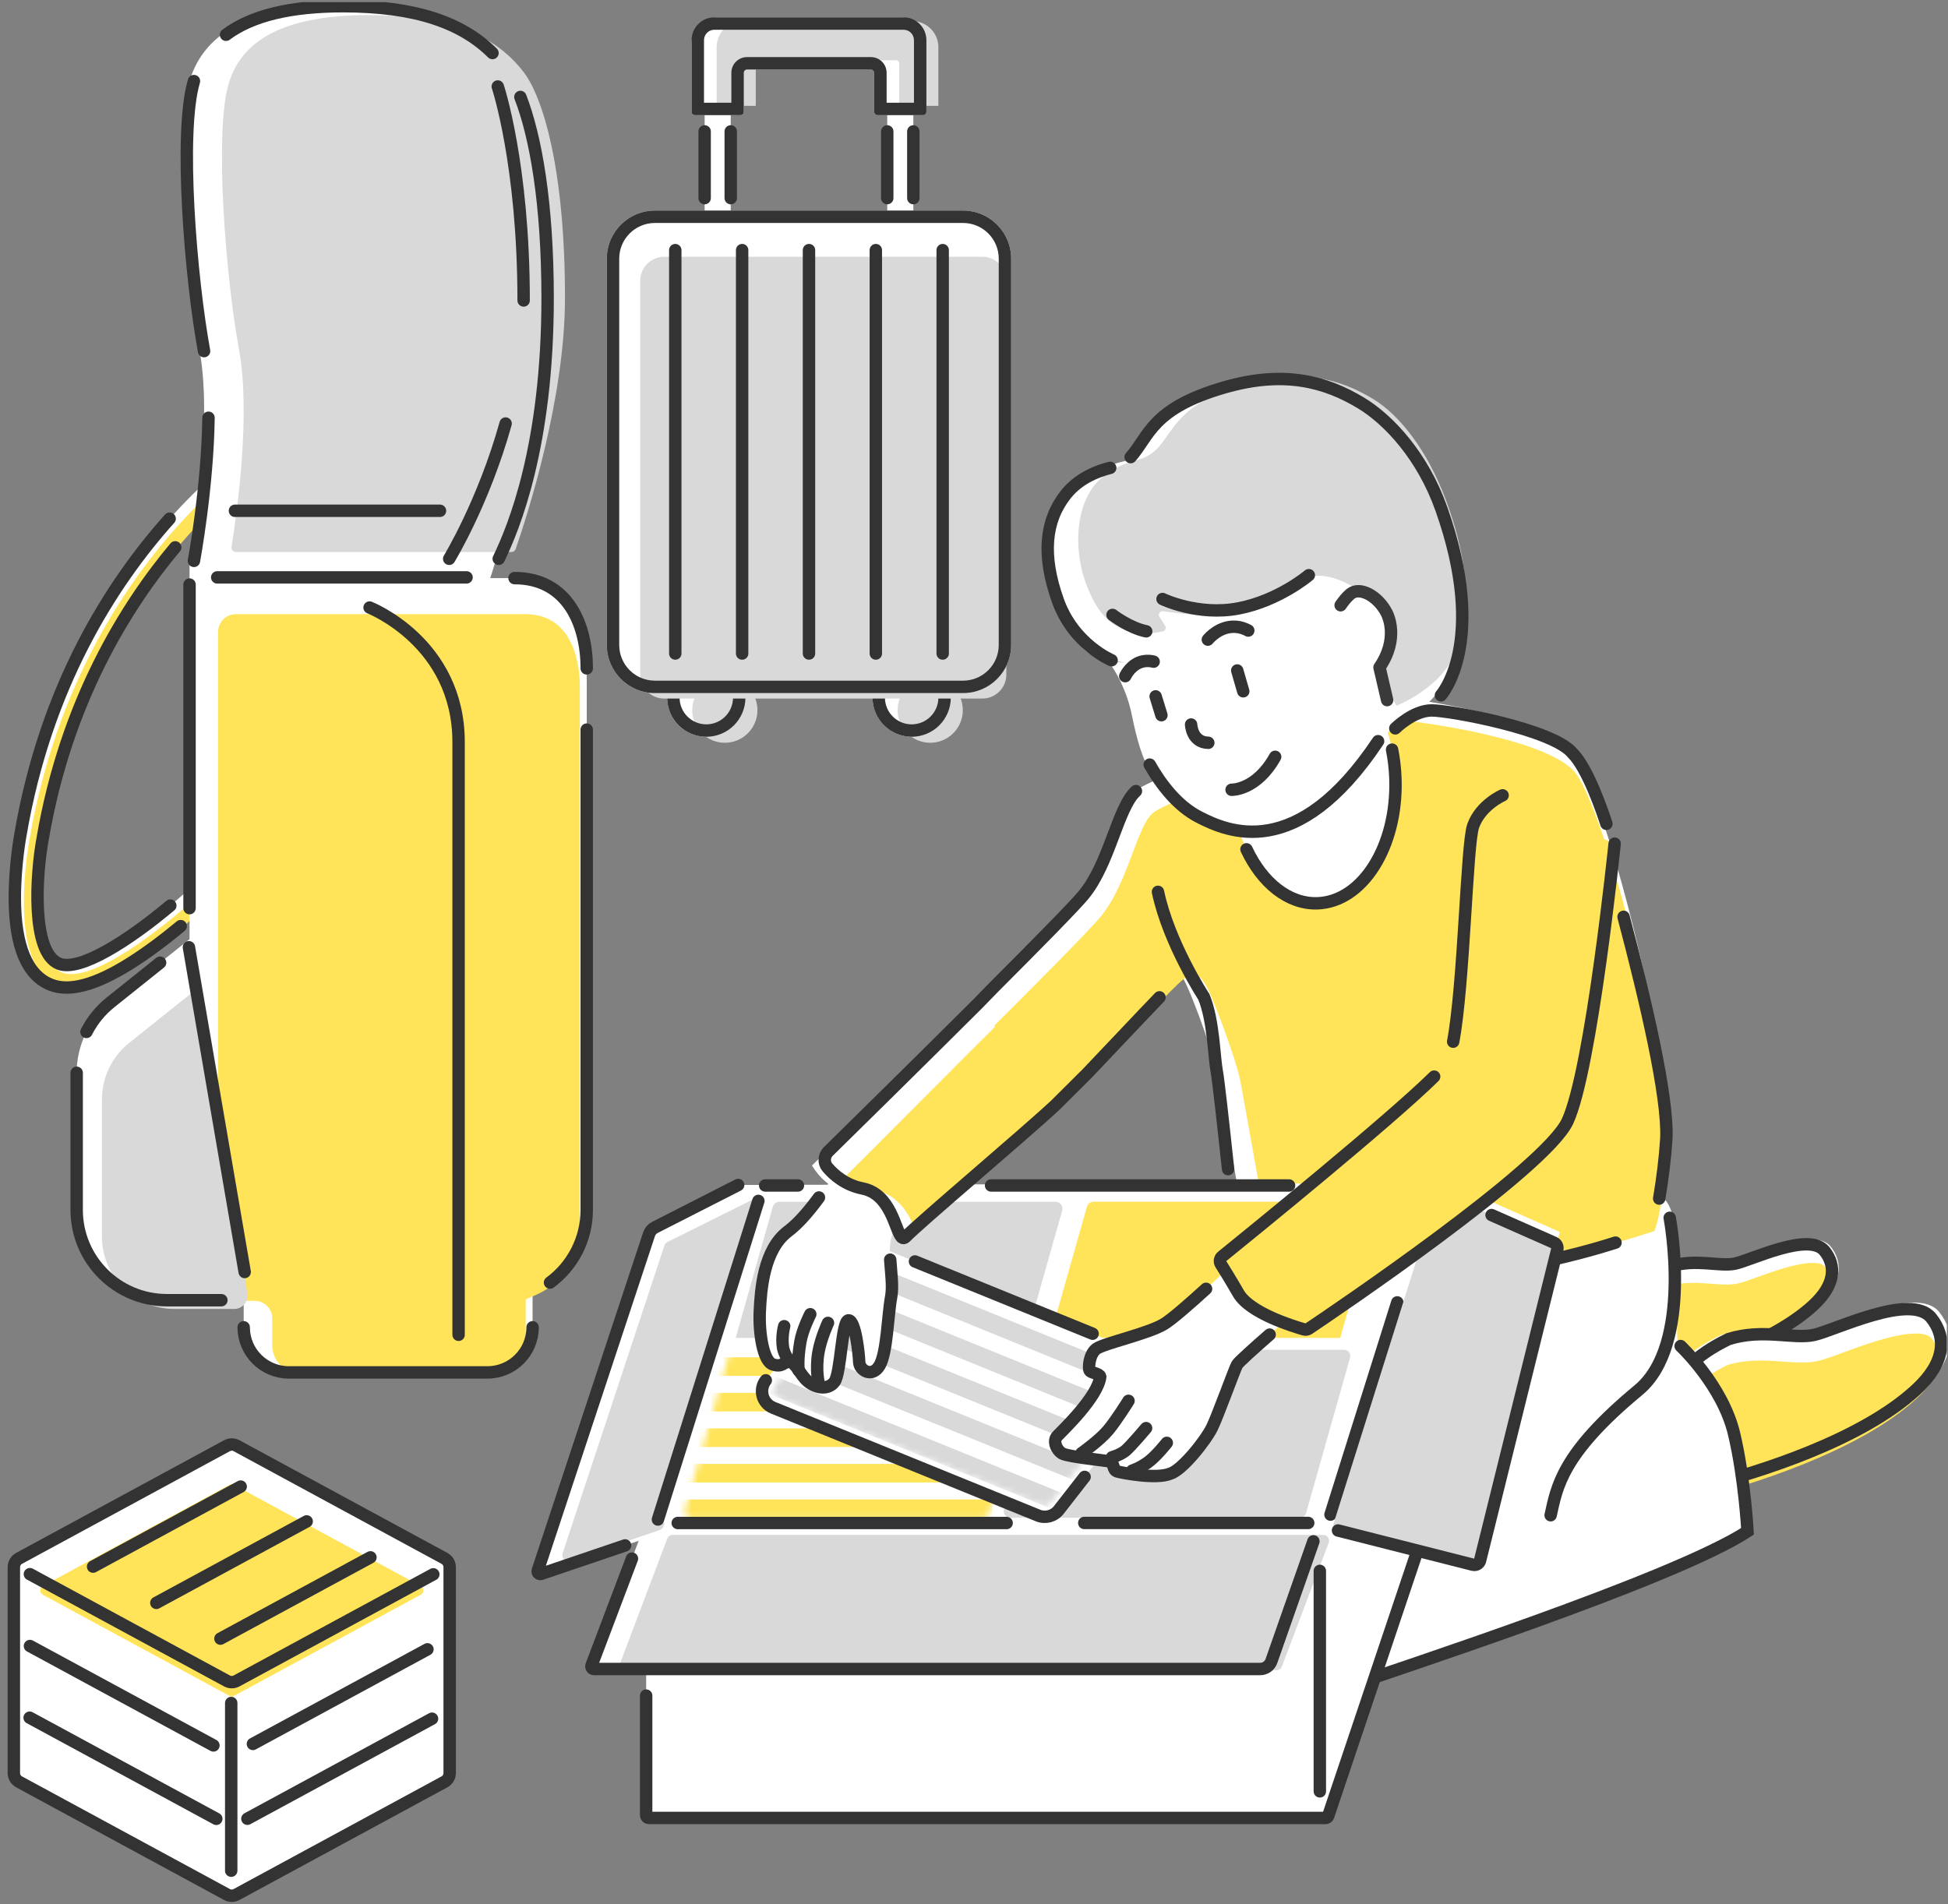 <svg width="314" height="307" viewBox="0 0 314 307" fill="none" xmlns="http://www.w3.org/2000/svg">
<rect x="0" y="0" width="314" height="307" fill="#808080" stroke="none"/>
<g clip-path="url(#clip0_7794_6931)">
<path d="M113.85 118.782C117.333 118.782 120.157 115.958 120.157 112.475C120.157 108.992 117.333 106.168 113.85 106.168C110.367 106.168 107.543 108.992 107.543 112.475C107.543 115.958 110.367 118.782 113.85 118.782Z" fill="white"/>
<path d="M116.838 119.751C119.741 119.751 122.094 117.398 122.094 114.495C122.094 111.592 119.741 109.239 116.838 109.239C113.935 109.239 111.582 111.592 111.582 114.495C111.582 117.398 113.935 119.751 116.838 119.751Z" fill="#D9D9D9"/>
<path d="M113.85 108.168C116.225 108.168 118.157 110.1 118.157 112.475C118.157 114.85 116.225 116.782 113.85 116.782C111.475 116.782 109.543 114.85 109.543 112.475C109.543 110.1 111.475 108.168 113.85 108.168ZM113.85 106.168C110.367 106.168 107.543 108.992 107.543 112.475C107.543 115.958 110.367 118.782 113.85 118.782C117.333 118.782 120.157 115.958 120.157 112.475C120.157 108.992 117.333 106.168 113.85 106.168Z" fill="#333333"/>
<path d="M146.952 118.782C150.435 118.782 153.259 115.958 153.259 112.475C153.259 108.992 150.435 106.168 146.952 106.168C143.468 106.168 140.645 108.992 140.645 112.475C140.645 115.958 143.468 118.782 146.952 118.782Z" fill="white"/>
<path d="M149.94 119.751C152.843 119.751 155.196 117.398 155.196 114.495C155.196 111.592 152.843 109.239 149.94 109.239C147.037 109.239 144.684 111.592 144.684 114.495C144.684 117.398 147.037 119.751 149.94 119.751Z" fill="#D9D9D9"/>
<path d="M146.952 108.168C149.327 108.168 151.259 110.1 151.259 112.475C151.259 114.85 149.327 116.782 146.952 116.782C144.577 116.782 142.645 114.85 142.645 112.475C142.645 110.1 144.577 108.168 146.952 108.168ZM146.952 106.168C143.469 106.168 140.645 108.992 140.645 112.475C140.645 115.958 143.469 118.782 146.952 118.782C150.435 118.782 153.259 115.958 153.259 112.475C153.259 108.992 150.435 106.168 146.952 106.168Z" fill="#333333"/>
<path d="M147.221 53.253V4.896H113.582V53.253H117.787V9.102H143.016V53.253H147.221Z" fill="white"/>
<path d="M113.582 21.185V31.941M147.221 31.94V21.185M143.016 21.185V31.94M117.787 31.94V21.185" stroke="#333333" stroke-width="2" stroke-miterlimit="10" stroke-linecap="round"/>
<path d="M140.915 18.037V11.204H119.891V18.037C119.891 18.327 119.656 18.563 119.365 18.563H112.006C111.716 18.563 111.48 18.328 111.48 18.037V6.999C111.48 4.677 113.363 2.794 115.686 2.794H145.12C147.442 2.794 149.325 4.677 149.325 6.999V18.038C149.325 18.328 149.09 18.564 148.799 18.564H141.441C141.151 18.564 140.915 18.329 140.915 18.038V18.037Z" fill="white"/>
<path d="M144.95 17.069V10.235C144.95 9.945 144.715 9.709 144.424 9.709H121.823V17.067H115.516V7.607C115.516 5.285 117.399 3.402 119.721 3.402H147.052C149.374 3.402 151.257 5.285 151.257 7.607V17.069H144.95Z" fill="#D9D9D9"/>
<path d="M145.645 4.794C146.571 4.794 147.324 5.547 147.324 6.473V16.563H142.914V11.729C142.914 10.336 141.781 9.204 140.388 9.204H120.415C119.022 9.204 117.889 10.336 117.889 11.729V16.563H113.478V6.473C113.478 5.547 114.232 4.794 115.158 4.794H145.643M145.645 2.794H115.16C113.127 2.794 111.48 4.441 111.48 6.473V18.037C111.48 18.327 111.715 18.563 112.006 18.563H119.365C119.655 18.563 119.891 18.328 119.891 18.037V11.729C119.891 11.44 120.126 11.204 120.417 11.204H140.39C140.68 11.204 140.916 11.438 140.916 11.729V18.037C140.916 18.327 141.151 18.563 141.442 18.563H148.8C149.09 18.563 149.326 18.328 149.326 18.037V6.473C149.326 4.441 147.679 2.794 145.647 2.794H145.645Z" fill="#333333"/>
<path d="M155.238 33.948H105.563C101.282 33.948 97.812 37.418 97.812 41.698V103.988C97.812 108.268 101.282 111.738 105.563 111.738H155.238C159.518 111.738 162.988 108.268 162.988 103.988V41.698C162.988 37.418 159.518 33.948 155.238 33.948Z" fill="white"/>
<path d="M162.215 108.75V45.272C162.215 43.132 160.48 41.397 158.34 41.397H107.072C104.932 41.397 103.197 43.132 103.197 45.272V108.75C103.197 110.89 104.932 112.625 107.072 112.625H158.34C160.48 112.625 162.215 110.89 162.215 108.75Z" fill="#D9D9D9"/>
<path d="M155.238 35.948C158.409 35.948 160.988 38.527 160.988 41.698V103.988C160.988 107.158 158.409 109.738 155.238 109.738H105.563C102.392 109.738 99.812 107.159 99.812 103.988V41.698C99.812 38.527 102.392 35.948 105.563 35.948H155.238ZM155.238 33.948H105.563C101.283 33.948 97.812 37.418 97.812 41.698V103.988C97.812 108.268 101.283 111.738 105.563 111.738H155.238C159.518 111.738 162.988 108.268 162.988 103.988V41.698C162.988 37.418 159.518 33.948 155.238 33.948Z" fill="#333333"/>
<path d="M108.848 40.325V105.361" stroke="#333333" stroke-width="2" stroke-miterlimit="10" stroke-linecap="round"/>
<path d="M119.625 40.325V105.361" stroke="#333333" stroke-width="2" stroke-miterlimit="10" stroke-linecap="round"/>
<path d="M130.402 40.325V105.361" stroke="#333333" stroke-width="2" stroke-miterlimit="10" stroke-linecap="round"/>
<path d="M141.176 40.325V105.361" stroke="#333333" stroke-width="2" stroke-miterlimit="10" stroke-linecap="round"/>
<path d="M151.953 40.325V105.361" stroke="#333333" stroke-width="2" stroke-miterlimit="10" stroke-linecap="round"/>
<path d="M260.755 213.204C260.755 213.204 259.108 208.033 268.308 203.643C272.891 202.245 276.817 203.746 279.592 203.156C282.367 202.566 292.409 197.599 295.098 200.979C297.127 203.529 296.972 206.87 293.072 210.446C285.703 217.202 271.883 221.32 265.741 222.872C259.599 224.424 260.755 213.204 260.755 213.204Z" fill="white"/>
<path d="M265.1 223.757C264.539 223.812 264.135 223.682 263.789 223.335C262.36 221.9 262.3 217.527 262.495 215.634L262.528 215.318L262.431 215.015C262.397 214.884 261.467 211.016 269.085 207.342C269.826 207.124 270.583 206.978 271.395 206.898C272.947 206.745 274.399 206.859 275.804 206.969C277.035 207.066 278.197 207.157 279.293 207.049C279.581 207.02 279.861 206.978 280.133 206.921C280.889 206.761 281.959 206.374 283.313 205.885C285.634 205.047 288.811 203.899 291.275 203.655C292.721 203.512 293.734 203.706 294.128 204.202C295.863 206.384 295.237 208.871 292.265 211.597C285.02 218.241 271.198 222.252 265.59 223.669C265.417 223.713 265.252 223.742 265.098 223.758L265.1 223.757Z" fill="#FFE459"/>
<path d="M262.188 213.057C262.188 213.057 260.657 208.25 269.21 204.169C273.471 202.87 277.12 204.264 279.699 203.717C282.278 203.17 291.612 198.551 294.112 201.693C295.998 204.064 295.854 207.169 292.229 210.493C285.38 216.773 272.533 220.601 266.824 222.044C261.114 223.487 262.188 213.057 262.188 213.057Z" stroke="#333333" stroke-width="2" stroke-miterlimit="10" stroke-linecap="round"/>
<path d="M267.602 227.801C267.602 227.801 265.405 221.027 277.446 215.202C283.451 213.336 288.613 215.277 292.25 214.484C295.887 213.691 309.028 207.102 312.58 211.518C315.261 214.85 315.08 219.235 309.988 223.955C300.368 232.872 282.262 238.373 274.212 240.452C266.163 242.531 267.601 227.801 267.601 227.801H267.602Z" fill="white"/>
<path d="M273.378 241.619C272.643 241.696 272.112 241.528 271.655 241.075C269.77 239.202 269.661 233.465 269.903 230.98L269.944 230.565L269.815 230.169C269.77 229.997 268.522 224.928 278.491 220.054C279.462 219.762 280.454 219.566 281.519 219.455C283.554 219.243 285.461 219.382 287.305 219.517C288.921 219.635 290.447 219.747 291.884 219.597C292.262 219.558 292.629 219.5 292.985 219.423C293.976 219.207 295.378 218.692 297.151 218.041C300.19 216.925 304.352 215.396 307.583 215.059C309.479 214.861 310.81 215.109 311.331 215.756C313.624 218.607 312.819 221.875 308.938 225.472C299.478 234.24 281.369 239.602 274.023 241.499C273.797 241.557 273.58 241.598 273.378 241.619Z" fill="#FFE459"/>
<path d="M269.486 227.598C269.486 227.598 267.444 221.302 278.637 215.886C284.219 214.151 289.017 215.955 292.398 215.219C295.779 214.482 307.994 208.357 311.296 212.462C313.788 215.56 313.62 219.635 308.887 224.023C299.944 232.312 283.114 237.425 275.632 239.358C268.15 241.291 269.487 227.598 269.487 227.598H269.486Z" stroke="#333333" stroke-width="2" stroke-miterlimit="10" stroke-linecap="round"/>
<path d="M279.738 229.14C277.905 223.183 271.878 219.8 270.691 217.613C269.504 215.427 271.878 197.249 268.448 193.506L232.858 205.581L207.666 233.03C207.666 233.03 190.2 244.26 190.013 249.651C189.817 255.288 190.925 257.233 196.034 263.435C201.144 269.637 211.941 271.459 220.292 270.275C228.233 269.149 276.684 249.141 281.167 247.373C281.167 247.373 281.071 233.934 279.736 229.139L279.738 229.14Z" fill="white"/>
<path d="M270.903 217.012C270.903 217.012 277.669 223.363 279.52 231.163C281.237 238.399 281.68 246.886 281.68 246.886C269.728 254.693 224.13 269.433 217.4 271.861C208.578 275.044 198.761 272.162 193.35 265.548C189.141 257.431 193.651 247.511 193.651 247.511L232.644 210.787" stroke="#333333" stroke-width="2" stroke-miterlimit="10" stroke-linecap="round"/>
<path d="M269.142 196.333C269.142 196.333 272.998 216.751 264.101 224.12C251.698 234.394 250.965 239.742 249.949 244.29" stroke="#333333" stroke-width="2" stroke-miterlimit="10" stroke-linecap="round"/>
<path d="M265.301 198.389C265.301 198.389 267.551 200.1 268.602 183.547C269.247 169.377 258.973 128.373 253.474 121.424C248.091 114.81 224.398 112.314 224.398 112.314L208.444 117.718C208.444 117.718 184.781 125.333 182.427 127.947C179.472 130.631 178.187 139.653 173.965 144.724C169.743 149.795 130.891 187.901 130.891 187.901C130.891 187.901 132.97 191.839 137.592 192.754C142.239 193.674 142.847 199.478 143.94 200.654C144.103 200.829 144.375 200.829 144.539 200.655C146.624 198.45 163.839 183.922 168.868 179.23C173.897 174.539 189.609 157.184 190.336 157.278C191.063 157.372 195.491 169.376 196.135 172.733C196.78 176.09 201.113 200.492 201.113 200.492C204.499 201.342 208.884 203.592 219.46 204.96C239.154 207.507 265.301 198.386 265.301 198.386V198.389Z" fill="white"/>
<path d="M228.841 205.412C226.27 205.412 223.839 205.266 221.617 204.979C214.03 203.998 209.755 202.568 206.633 201.523C205.941 201.292 205.306 201.079 204.7 200.893C203.817 195.921 200.494 177.235 199.928 174.288C199.54 172.269 198.093 168.039 196.973 165.03C194.173 157.514 193.612 157.441 192.495 157.296L192.372 157.28H192.242C191.077 157.28 190.981 157.28 180.616 168.244C176.254 172.858 171.744 177.63 169.473 179.748C167.09 181.971 161.915 186.448 156.911 190.779C152.636 194.479 148.794 197.803 146.636 199.762C145.696 197.361 144.103 193.63 139.875 192.792C137.639 192.349 136.139 191.026 135.301 190.046C141.911 183.555 173.476 152.513 177.347 147.864C179.756 144.971 181.23 141.063 182.531 137.614C183.525 134.978 184.554 132.253 185.625 131.279L185.696 131.214L185.761 131.142C187.218 129.684 199.712 125.068 210.942 121.454L226.523 116.177C233.205 116.923 249.981 119.731 253.9 124.546C258.825 130.77 269.244 171.221 268.601 185.374C268.012 194.651 267.064 197.601 266.658 198.468L266.582 198.494C266.384 198.563 246.533 205.41 228.842 205.41H228.841V205.412Z" fill="#FFE459"/>
<path d="M267.446 193.238C267.981 190.051 268.395 186.774 268.6 183.547C268.905 176.838 265.255 161.27 261.703 147.81" stroke="#333333" stroke-width="2" stroke-miterlimit="10" stroke-linecap="round"/>
<path d="M204.707 201.49C207.874 202.547 212.34 204.105 220.413 205.149C237.008 207.295 255.117 202.042 260.405 200.336" stroke="#333333" stroke-width="2" stroke-miterlimit="10" stroke-linecap="round"/>
<path d="M197.956 188.491C197.114 180.618 196.37 173.978 196.132 172.735C195.693 170.447 195.63 164.516 194.046 160.703C194.046 160.703 188.4 152.085 186.656 143.784" stroke="#333333" stroke-width="2" stroke-miterlimit="10" stroke-linecap="round"/>
<path d="M212.346 145.633C219.641 145.4 225.276 136.427 224.93 125.592C224.584 114.757 218.389 106.161 211.093 106.394C203.797 106.627 198.163 115.6 198.509 126.435C198.855 137.271 205.05 145.866 212.346 145.633Z" fill="white"/>
<path d="M224.389 120.856C224.692 122.368 224.878 123.954 224.93 125.591C225.276 136.426 219.642 145.399 212.346 145.632C207.668 145.781 203.443 142.301 200.922 136.928" stroke="#333333" stroke-width="2" stroke-miterlimit="10" stroke-linecap="round"/>
<path d="M225.881 115.634C225.881 115.634 234.656 114.824 235.933 97.882C235.933 97.882 236.448 93.803 231.133 79.425C227.761 70.306 222.094 65.596 217.074 63.197C210.495 60.053 206.877 59.412 196.779 62.333C181.088 66.872 185.823 73.193 181.661 74.232C178.129 75.114 173.95 76.462 172.374 78.513C168.897 83.037 168.357 89.038 171.166 96.932C173.643 103.894 173.688 106.198 181.417 106.801L178.696 106.711C179.892 108.222 181.647 111.373 182.438 115.268C184.169 123.799 185.745 125.348 189.314 129.329C192.69 133.095 198.809 134.304 203.177 134.263L213.074 130.344L225.882 115.633L225.881 115.634Z" fill="white"/>
<path d="M185.32 123.268C187.233 126.626 189.864 129.984 193.295 131.738C197.815 134.05 209.04 139.165 222.136 119.495" stroke="#333333" stroke-width="2" stroke-miterlimit="10" stroke-linecap="round"/>
<path d="M211.94 92.855C213.743 92.603 217.836 93.513 221.46 97.359C226.26 102.452 220.82 106.106 225.088 113.772C225.088 113.772 232.885 110.854 234.991 104.199C236.178 99.664 237.721 93.15 233.05 80.577C230.087 72.603 225.582 66.9 221.378 64.352C215.912 61.038 209.574 59.344 200.542 61.957C186.508 66.017 189.758 72.534 183.156 74.212C180 75.014 177.79 76.492 176.371 78.298C172.989 82.604 173.325 89.837 175.196 94.446C176.055 96.562 177.393 99.859 180.872 101.387C183.531 102.555 186.101 102.102 187.263 101.814C187.846 101.838 188.13 101.106 187.688 100.725L187.014 99.615C186.547 99.212 186.888 98.449 187.499 98.535C189.945 98.881 192.701 99.327 195.893 99.005C199.085 98.683 205.712 96.639 206.982 95.712C208.252 94.785 209.206 93.124 211.94 92.855Z" fill="#D9D9D9"/>
<path d="M182.25 73.698C185.28 70.275 185.63 65.85 197.359 62.457C206.92 59.691 213.629 61.484 219.414 64.992C223.865 67.69 229.328 73.544 232.33 82.034C239.963 103.628 232.264 112.102 232.264 112.102" stroke="#333333" stroke-width="2" stroke-miterlimit="10" stroke-linecap="round"/>
<path d="M179.179 106.444C179.179 106.444 173.048 103.902 170.528 96.849C167.917 89.54 168.46 83.971 171.772 79.754C173.273 77.842 175.613 76.278 178.955 75.429" stroke="#333333" stroke-width="2" stroke-miterlimit="10" stroke-linecap="round"/>
<path d="M191.996 116.806C191.996 116.806 192.086 119.697 194.768 119.754" stroke="#333333" stroke-width="2" stroke-miterlimit="10" stroke-linecap="round"/>
<path d="M198.52 127.327C198.52 127.327 202.509 127.461 205.544 122.014" stroke="#333333" stroke-width="2" stroke-miterlimit="10" stroke-linecap="round"/>
<path d="M186.277 112.269L187.212 115.306" stroke="#333333" stroke-width="2" stroke-miterlimit="10" stroke-linecap="round"/>
<path d="M199.43 108.095L200.4 111.449" stroke="#333333" stroke-width="2" stroke-miterlimit="10" stroke-linecap="round"/>
<path d="M181.379 109.013C181.507 108.75 182.384 107.013 184.256 106.626C184.95 106.483 185.554 106.571 185.957 106.674" stroke="#333333" stroke-width="2" stroke-miterlimit="10" stroke-linecap="round"/>
<path d="M194.695 103.123C194.94 102.833 196.605 100.93 199.086 101.048C200.006 101.091 200.737 101.398 201.211 101.657" stroke="#333333" stroke-width="2" stroke-miterlimit="10" stroke-linecap="round"/>
<path d="M216.098 97.58C216.528 96.97 217.055 96.266 217.688 95.748C219.185 94.523 222.101 96.057 223.52 98.816C223.728 99.22 225.552 102.933 222.364 107.599L223.593 112.873" stroke="#3A3A3A" stroke-width="2" stroke-linecap="round" stroke-linejoin="round"/>
<path d="M179.328 99.138C179.328 99.138 182.071 101.249 184.761 101.783" stroke="#333333" stroke-width="2" stroke-miterlimit="10" stroke-linecap="round"/>
<path d="M187.387 96.573C187.387 96.573 193.105 99.343 199.627 98.091C206.149 96.841 210.974 92.731 210.974 92.731" stroke="#333333" stroke-width="2" stroke-miterlimit="10" stroke-linecap="round"/>
<path d="M258.936 132.817C258.377 131.08 255.975 123.916 253.474 121.425C250.357 117.596 233.748 114.535 230.776 114.535C227.804 114.535 224.91 117.429 224.91 117.429" stroke="#333333" stroke-width="2" stroke-miterlimit="10" stroke-linecap="round"/>
<path d="M233.606 190.741L251.422 198.617L237.797 253.532L227.739 250.982L213.99 293.094H104.156V269.082H95.131L102.952 248.408L86.41 254.023L104.864 198.241L118.996 191.04L233.606 190.741Z" fill="white"/>
<path d="M212.748 245.54H105.875V291.379H212.748V245.54Z" fill="white"/>
<path d="M230.412 237.273L212.746 291.379V245.54L229.897 191.124L230.412 237.273Z" fill="white"/>
<path d="M106.375 246.658L91.907 251.623C91.158 251.88 90.439 251.169 90.687 250.417L107.107 200.786C107.187 200.543 107.361 200.343 107.59 200.229L121.968 193.084C122.724 192.708 123.561 193.424 123.307 194.229L106.978 246.04C106.887 246.33 106.662 246.559 106.375 246.658Z" fill="#D9D9D9"/>
<path d="M205.741 269.282H100.915C100.245 269.282 99.783 268.612 100.02 267.986L107.553 248.073C107.694 247.701 108.05 247.454 108.448 247.454H213.274C213.944 247.454 214.406 248.124 214.169 248.75L206.636 268.663C206.495 269.035 206.139 269.282 205.741 269.282Z" fill="#D9D9D9"/>
<path d="M100.758 249.154L87.228 253.746C86.892 253.86 86.572 253.541 86.683 253.205L104.62 198.988C104.778 198.509 105.119 198.112 105.568 197.884L118.986 191.046" stroke="#333333" stroke-width="2" stroke-miterlimit="10" stroke-linecap="round"/>
<path d="M228.153 250.964L214.087 292.798C214.029 292.974 213.865 293.094 213.679 293.094H104.585C104.348 293.094 104.156 292.902 104.156 292.665V273.37" stroke="#333333" stroke-width="2" stroke-miterlimit="10" stroke-linecap="round"/>
<path d="M211.71 248.497L204.939 267.801C204.67 268.568 203.945 269.082 203.132 269.082H101.415H95.753C95.453 269.082 95.246 268.782 95.352 268.501L101.866 251.281" stroke="#333333" stroke-width="2" stroke-miterlimit="10" stroke-linecap="round"/>
<path d="M212.746 253.258V288.806" stroke="#333333" stroke-width="2" stroke-miterlimit="10" stroke-linecap="round"/>
<path d="M212.749 245.54H105.875L123.027 191.124H229.901L212.749 245.54Z" fill="white"/>
<path d="M162.519 220.631H118.021C116.182 220.631 114.852 218.873 115.353 217.103L122.103 193.244C122.441 192.05 123.531 191.226 124.771 191.226H169.269C171.108 191.226 172.438 192.984 171.937 194.754L165.187 218.613C164.849 219.807 163.759 220.631 162.519 220.631Z" fill="white"/>
<path d="M118.892 219.845C118.409 219.845 118.127 219.568 118.002 219.402C117.877 219.237 117.687 218.89 117.818 218.425L124.568 194.566C124.704 194.088 125.145 193.754 125.642 193.754H170.14C170.623 193.754 170.905 194.031 171.03 194.197C171.155 194.362 171.346 194.709 171.214 195.174L164.464 219.033C164.328 219.511 163.887 219.845 163.39 219.845H118.892Z" fill="#D9D9D9"/>
<path d="M214.019 220.631H169.521C167.682 220.631 166.352 218.873 166.853 217.103L173.603 193.244C173.941 192.05 175.031 191.226 176.271 191.226H220.769C222.608 191.226 223.938 192.984 223.437 194.754L216.687 218.613C216.349 219.807 215.259 220.631 214.019 220.631Z" fill="white"/>
<path d="M169.521 219.832C169.038 219.832 168.756 219.555 168.631 219.389C168.506 219.224 168.316 218.877 168.447 218.412L175.197 194.553C175.333 194.075 175.774 193.741 176.271 193.741H220.769C221.252 193.741 221.534 194.018 221.659 194.184C221.784 194.349 221.975 194.696 221.843 195.161L215.093 219.02C214.957 219.498 214.516 219.832 214.019 219.832H169.521Z" fill="#FFE459"/>
<path d="M158.316 246.601H111.556C109.623 246.601 108.226 244.754 108.752 242.894L115.845 217.822C116.2 216.567 117.345 215.701 118.65 215.701H165.409C167.342 215.701 168.739 217.548 168.213 219.408L161.12 244.48C160.765 245.735 159.62 246.601 158.316 246.601Z" fill="white"/>
<mask id="mask0_7794_6931" style="mask-type:luminance" maskUnits="userSpaceOnUse" x="110" y="217" width="57" height="28">
<path d="M111.558 244.86C111.05 244.86 110.754 244.568 110.622 244.395C110.491 244.221 110.291 243.857 110.429 243.368L117.522 218.295C117.664 217.793 118.129 217.441 118.651 217.441H165.411C165.919 217.441 166.215 217.733 166.346 217.906C166.478 218.08 166.678 218.444 166.539 218.933L159.446 244.005C159.304 244.507 158.84 244.859 158.317 244.859H111.557L111.558 244.86Z" fill="white"/>
</mask>
<g mask="url(#mask0_7794_6931)">
<path d="M108.691 220.321H175.65" stroke="#FFE459" stroke-width="3" stroke-miterlimit="10"/>
<path d="M108.691 226.052H175.65" stroke="#FFE459" stroke-width="3" stroke-miterlimit="10"/>
<path d="M108.691 231.784H175.65" stroke="#FFE459" stroke-width="3" stroke-miterlimit="10"/>
<path d="M108.691 237.514H175.65" stroke="#FFE459" stroke-width="3" stroke-miterlimit="10"/>
<path d="M108.691 243.245H175.65" stroke="#FFE459" stroke-width="3" stroke-miterlimit="10"/>
</g>
<path d="M209.562 246.601H162.803C160.869 246.601 159.472 244.754 159.998 242.894L167.092 217.822C167.447 216.567 168.592 215.701 169.896 215.701H216.655C218.588 215.701 219.985 217.548 219.459 219.408L212.366 244.48C212.011 245.735 210.866 246.601 209.562 246.601Z" fill="white"/>
<path d="M162.802 244.687C162.369 244.687 162.117 244.438 162.005 244.29C161.893 244.142 161.723 243.831 161.84 243.415L168.933 218.343C169.055 217.914 169.45 217.615 169.895 217.615H216.655C217.087 217.615 217.34 217.863 217.452 218.011C217.564 218.159 217.734 218.47 217.617 218.886L210.524 243.958C210.403 244.386 210.008 244.685 209.563 244.685H162.803L162.802 244.687Z" fill="#D9D9D9"/>
<path d="M123.341 191.124H128.621M106.051 244.982L122.243 193.611M162.26 245.54H109.243M159.752 191.124H207.787M210.876 245.532H174.777M225.229 209.974L214.462 244.192" stroke="#333333" stroke-width="2" stroke-miterlimit="10" stroke-linecap="round"/>
<path d="M237.415 252.268L215.671 246.746C215.138 246.611 214.828 246.055 214.994 245.531L231.49 193.108C231.661 192.564 232.268 192.289 232.79 192.52L250.477 200.338C250.902 200.526 251.131 200.993 251.019 201.444L238.58 251.571C238.452 252.086 237.93 252.399 237.415 252.268Z" fill="#D9D9D9"/>
<path d="M240.425 195.894L250.477 200.338C250.903 200.526 251.131 200.991 251.019 201.444L238.581 251.571C238.474 251.999 238.093 252.298 237.653 252.298C237.574 252.298 237.494 252.288 237.416 252.268L215.672 246.746" stroke="#333333" stroke-width="2" stroke-miterlimit="10" stroke-linecap="round"/>
<path d="M167.322 244.335L124.623 226.961C122.858 226.243 122.269 224.037 123.44 222.534L139.233 202.274C140.023 201.26 141.391 200.895 142.581 201.379L185.281 218.754C187.046 219.472 187.635 221.678 186.464 223.181L170.67 243.44C169.88 244.454 168.512 244.819 167.322 244.335Z" fill="white"/>
<mask id="mask1_7794_6931" style="mask-type:luminance" maskUnits="userSpaceOnUse" x="124" y="202" width="62" height="41">
<path d="M125.268 225.37C124.805 225.181 124.642 224.805 124.587 224.597C124.532 224.389 124.485 223.983 124.792 223.588L140.585 203.329C140.902 202.923 141.456 202.775 141.933 202.969L184.633 220.343C185.096 220.532 185.259 220.908 185.314 221.116C185.37 221.324 185.417 221.731 185.109 222.126L169.316 242.385C168.999 242.791 168.445 242.939 167.968 242.745L125.268 225.37Z" fill="white"/>
</mask>
<g mask="url(#mask1_7794_6931)">
<path d="M131.77 201.897L192.914 226.777" stroke="#D9D9D9" stroke-width="3" stroke-miterlimit="10"/>
<path d="M129.637 207.13L190.782 232.011" stroke="#D9D9D9" stroke-width="3" stroke-miterlimit="10"/>
<path d="M127.508 212.363L188.653 237.245" stroke="#D9D9D9" stroke-width="3" stroke-miterlimit="10"/>
<path d="M125.379 217.596L186.524 242.478" stroke="#D9D9D9" stroke-width="3" stroke-miterlimit="10"/>
<path d="M123.25 222.83L184.396 247.71" stroke="#D9D9D9" stroke-width="3" stroke-miterlimit="10"/>
</g>
<path d="M174.829 238.106L170.67 243.439C169.88 244.453 168.512 244.818 167.322 244.334L124.623 226.96C122.858 226.242 122.269 224.036 123.44 222.533" stroke="#333333" stroke-width="2" stroke-miterlimit="10" stroke-linecap="round"/>
<path d="M147.484 203.374L176.118 215.025" stroke="#333333" stroke-width="2" stroke-miterlimit="10" stroke-linecap="round"/>
<path d="M135.051 188.419C135.051 188.419 130.957 195.555 127.012 198.513C123.067 201.471 122.632 207.982 122.472 211.428C122.312 214.874 123.005 219.475 124.58 219.976C126.155 220.477 126.225 219.584 127.136 219.568C128.29 219.548 128.949 221.692 130.259 222.747C131.569 223.802 133.467 224.142 134.51 222.78C135.553 221.418 135.683 212.843 136.784 212.86C137.885 212.877 138.458 218.322 138.498 219.605C138.539 220.91 140.559 222.19 141.772 220.163C142.985 218.136 143.115 211.921 143.645 209.105C144.175 206.289 142.892 201.928 143.74 199.342C144.588 196.756 146.788 193.465 146.788 193.465L135.051 188.418V188.419Z" fill="white"/>
<path d="M126.403 213.811C126.403 213.811 125.925 215.568 126.223 217.312C126.48 218.465 126.996 219.035 126.996 219.035" stroke="#333333" stroke-width="2" stroke-miterlimit="10" stroke-linecap="round"/>
<path d="M130.61 211.88C130.61 211.88 129.355 214.318 129.012 216.34C128.475 219.501 128.742 220.951 128.742 220.951" stroke="#333333" stroke-width="2" stroke-miterlimit="10" stroke-linecap="round"/>
<path d="M133.464 213.281C133.464 213.281 132.343 215.691 131.939 217.933C131.398 220.932 132.006 223.196 132.006 223.196" stroke="#333333" stroke-width="2" stroke-miterlimit="10" stroke-linecap="round"/>
<path d="M132.009 193.058C130.566 195.038 128.774 197.192 127.012 198.514C123.067 201.472 122.632 207.983 122.472 211.429C122.312 214.875 123.005 219.476 124.58 219.977C126.155 220.478 126.225 219.585 127.136 219.569C128.29 219.549 128.949 221.693 130.259 222.748C131.569 223.804 133.467 224.144 134.51 222.781C135.553 221.419 135.683 212.844 136.784 212.861C137.885 212.878 138.458 218.323 138.498 219.606C138.539 220.911 140.559 222.191 141.772 220.164C142.985 218.137 143.115 211.922 143.645 209.106C143.963 207.416 143.628 205.17 143.493 203.086" stroke="#333333" stroke-width="2" stroke-miterlimit="10" stroke-linecap="round"/>
<path d="M198.655 203.83C198.655 203.83 190.172 211.904 187.653 213.454C185.134 215.004 177.903 216.586 176.727 217.455C175.551 218.324 175.398 220.576 175.646 220.969C175.894 221.362 177.253 221.444 177.348 221.954C176.974 225.213 171.231 230.669 170.435 231.502C169.639 232.335 170.31 233.82 171.241 234.345C172.172 234.87 178.32 235.473 178.9 235.63C179.645 235.832 179.289 237.019 180.1 237.238C181.061 237.498 186.39 238.51 188.606 237.598C190.554 237.034 194.301 232.295 195.351 230.182C196.251 228.373 198.973 220.81 199.391 220.039C199.809 219.268 207.897 212.365 207.897 212.365L198.656 203.829L198.655 203.83Z" fill="white"/>
<path d="M181.906 225.843C181.906 225.843 179.983 228.956 178.606 230.597C177.229 232.238 174.316 234.297 174.316 234.297" stroke="#333333" stroke-width="2" stroke-miterlimit="10" stroke-linecap="round"/>
<path d="M184.74 230.244C184.74 230.244 182.211 233.242 181.393 233.905C180.575 234.568 179.246 234.945 179.246 234.945" stroke="#333333" stroke-width="2" stroke-miterlimit="10" stroke-linecap="round"/>
<path d="M188.077 232.619C188.077 232.619 186.357 234.805 185.016 235.768C183.675 236.731 182.496 237.099 182.496 237.099" stroke="#333333" stroke-width="2" stroke-miterlimit="10" stroke-linecap="round"/>
<path d="M194.407 207.783C191.9 210.068 188.968 212.646 187.656 213.453C185.137 215.003 177.907 216.585 176.731 217.454C175.555 218.323 175.402 220.575 175.65 220.968C175.898 221.361 177.257 221.443 177.352 221.953C176.978 225.212 171.235 230.668 170.439 231.502C169.643 232.335 170.314 233.82 171.245 234.345C172.176 234.87 178.324 235.472 178.904 235.629C179.649 235.831 179.293 237.018 180.104 237.237C181.065 237.497 186.393 238.509 188.609 237.597C190.558 237.033 194.305 232.295 195.355 230.181C196.255 228.372 198.977 220.809 199.395 220.038C199.633 219.599 202.356 217.174 204.657 215.165" stroke="#333333" stroke-width="2" stroke-miterlimit="10" stroke-linecap="round"/>
<path d="M72.482 286.817L37.359 305.855L2.234 286.817V251.699L37.359 232.662L72.482 251.699V286.817Z" fill="white"/>
<path d="M6.917 255.7L36.977 239.407C37.216 239.277 37.504 239.277 37.744 239.407L67.805 255.7C68.366 256.004 68.366 256.81 67.805 257.114L37.744 273.406C37.505 273.536 37.217 273.536 36.977 273.406L6.917 257.114C6.356 256.81 6.356 256.004 6.917 255.7Z" fill="#FFE459"/>
<path d="M71.64 287.274L38.125 305.439C37.647 305.698 37.07 305.698 36.592 305.439L3.076 287.274C2.557 286.993 2.234 286.45 2.234 285.86V252.657C2.234 252.067 2.557 251.524 3.076 251.243L36.592 233.078C37.07 232.819 37.647 232.819 38.125 233.078L71.64 251.243C72.159 251.524 72.482 252.067 72.482 252.657V285.86C72.482 286.45 72.159 286.993 71.64 287.274Z" stroke="#333333" stroke-width="2" stroke-linecap="round"/>
<path d="M69.845 253.814L38.125 271.006C37.647 271.265 37.07 271.265 36.592 271.006L4.82 253.787" stroke="#333333" stroke-width="2" stroke-linecap="round"/>
<path d="M34.403 281.402L4.828 265.373" stroke="#333333" stroke-width="2" stroke-linecap="round"/>
<path d="M68.902 265.907L40.766 281.157" stroke="#333333" stroke-width="2" stroke-linecap="round"/>
<path d="M34.865 293.236L4.777 276.929" stroke="#333333" stroke-width="2" stroke-linecap="round"/>
<path d="M69.639 277.091L39.879 293.221" stroke="#333333" stroke-width="2" stroke-linecap="round"/>
<path d="M59.712 251.077L35.531 264.183" stroke="#333333" stroke-width="2" stroke-linecap="round"/>
<path d="M49.435 245.283L25.199 258.419" stroke="#333333" stroke-width="2" stroke-linecap="round"/>
<path d="M38.798 239.668L15.004 252.574" stroke="#333333" stroke-width="2" stroke-linecap="round"/>
<path d="M37.27 274.562V301.598" stroke="#333333" stroke-width="2" stroke-linecap="round"/>
<path d="M260.266 136.018C260.266 136.018 256.503 172.607 252.661 180.79C249.037 188.508 214.844 211.603 210.972 214.202C210.74 214.357 210.464 214.402 210.195 214.326C208.409 213.821 201.459 211.683 199.633 208.527C198.292 206.209 197.318 204.64 196.789 203.809C196.531 203.404 196.617 202.874 196.99 202.572C201.75 198.721 230.816 175.13 233.227 171.282C235.854 167.09 236.244 136.553 237.468 133.15C238.691 129.747 242.211 128.227 242.211 128.227" fill="#FFE459"/>
<path d="M234.238 167.941C235.982 158.773 236.419 136.057 237.464 133.149C238.687 129.746 242.207 128.226 242.207 128.226" stroke="#333333" stroke-width="2" stroke-miterlimit="10" stroke-linecap="round"/>
<path d="M260.266 136.018C260.266 136.018 256.503 172.607 252.661 180.79C249.037 188.508 214.844 211.603 210.972 214.202C210.74 214.357 210.464 214.402 210.195 214.326C208.409 213.821 201.459 211.683 199.633 208.527C198.292 206.209 197.318 204.64 196.789 203.809C196.531 203.404 196.617 202.874 196.99 202.572C201.155 199.202 223.929 180.719 231.173 173.573" stroke="#333333" stroke-width="2" stroke-miterlimit="10" stroke-linecap="round"/>
<path d="M157.571 161.86C145.711 173.681 132.355 186.779 132.355 186.779C132.355 186.779 134.423 190.695 139.02 191.606C143.641 192.521 144.246 198.293 145.333 199.463C145.495 199.637 145.765 199.637 145.928 199.464C148.002 197.271 165.122 182.823 170.123 178.157" fill="white"/>
<path d="M170.47 178.898C168.099 181.11 162.95 185.566 157.971 189.874C153.722 193.551 149.904 196.855 147.758 198.803C146.824 196.415 145.239 192.704 141.035 191.871C138.811 191.431 136.915 190.832 136.082 189.857C139.592 186.41 151.907 173.975 161.598 164.319L170.47 178.898Z" fill="#FFE459"/>
<path d="M183.1 127.541C180.145 130.225 178.86 139.247 174.638 144.318C173.135 146.124 167.24 152.118 160.272 159.089L157.573 161.86C147.796 171.605 137.001 182.218 133.512 185.645C132.808 186.337 132.736 187.462 133.377 188.213C134.413 189.429 136.262 191.059 139.022 191.606C143.664 192.526 144.253 198.346 145.351 199.479C145.513 199.647 145.769 199.637 145.929 199.467C147.992 197.282 165.123 182.825 170.127 178.158L175.226 173.08C179.069 169.065 183.658 164.151 186.899 160.793" stroke="#333333" stroke-width="2" stroke-miterlimit="10" stroke-linecap="round"/>
<path d="M10.73 159.214C14.298 159.214 19.066 156.966 25.194 152.41C30.576 148.41 34.968 144.119 35.152 143.938L32.605 141.34C25.603 148.201 13.806 157.09 9.511 155.37C5.014 153.57 5.795 141 6.877 135.194C10.801 112.258 21.124 96.461 29.094 87.243C37.751 77.231 45.589 72.585 45.666 72.54L43.833 69.398C42.5 70.175 11.097 88.951 3.296 134.555C3.263 134.732 2.372 139.572 2.391 144.865C2.42 152.556 4.36 157.228 8.159 158.748C8.935 159.059 9.791 159.214 10.73 159.214Z" fill="white"/>
<path d="M11.458 159.213C14.822 159.213 19.543 156.973 25.488 152.554C29.831 149.326 33.516 145.915 34.846 144.651L33.32 143.095C27.295 148.887 16.908 157.042 11.496 157.042C10.928 157.042 10.414 156.952 9.969 156.773C7.699 155.865 6.398 152.762 6.104 147.553C5.862 143.28 6.376 138.546 6.891 135.789C10.84 112.703 21.242 96.784 29.273 87.495C36.596 79.024 43.38 74.337 45.413 73.025L44.309 71.132C39.661 74.055 11.983 93.076 4.743 135.404C4.704 135.614 3.829 140.349 3.848 145.589C3.876 152.955 5.662 157.399 9.159 158.798C9.845 159.073 10.619 159.212 11.459 159.212L11.458 159.213Z" fill="#FFE459"/>
<path d="M27.345 83.621C18.002 94.051 7.393 110.602 3.296 134.555C3.263 134.732 2.372 139.572 2.391 144.865C2.42 152.556 4.36 157.228 8.159 158.748C8.935 159.059 9.79 159.214 10.729 159.214C14.297 159.214 19.065 156.966 25.193 152.41C26.59 151.372 27.92 150.314 29.128 149.313" stroke="#333333" stroke-width="2" stroke-miterlimit="10" stroke-linecap="round"/>
<path d="M27.45 146.004C20.801 151.584 12.868 156.714 9.513 155.371C5.016 153.571 5.797 141.001 6.879 135.195C10.664 113.067 20.407 97.584 28.245 88.243" stroke="#333333" stroke-width="2" stroke-miterlimit="10" stroke-linecap="round"/>
<path d="M80.618 10.778C84.089 15.333 87.56 27.481 87.56 48.055C87.56 67.612 79.019 93.205 79.019 93.205H82.937C91.52 93.205 94.578 100.722 94.578 107.757V195.068C94.578 200.848 91.151 206.082 85.847 208.4V213.985C85.847 218.003 82.589 221.261 78.571 221.261H46.557C42.539 221.261 39.281 218.003 39.281 213.985V209.62H26.912C18.875 209.62 12.359 203.105 12.359 195.068V172.958C12.359 168.538 14.368 164.357 17.82 161.596L30.55 151.412V90.426C30.55 90.426 34.49 69.178 32.181 56.607C30.044 44.975 28.07 21.387 30.55 13.074C33.03 4.761 41.224 1 54.593 1C67.962 1 75.828 4.491 80.618 10.778Z" fill="white"/>
<path d="M38.027 88.998C37.587 88.998 37.252 88.61 37.321 88.176C38.29 82.125 40.408 66.597 38.526 56.35C36.333 44.41 34.55 21.224 36.858 13.483C39.077 6.046 46.493 2.43 59.531 2.43C71.722 2.43 79.632 5.358 84.421 11.644C87.635 15.863 91.07 27.644 91.07 48.055C91.07 64.382 84.934 83.288 83.119 88.522C83.019 88.809 82.75 88.997 82.446 88.997H38.026L38.027 88.998Z" fill="#D9D9D9"/>
<path d="M48.306 221.359C45.865 221.359 43.887 219.38 43.887 216.94V212.575C43.887 210.997 42.608 209.718 41.03 209.718H35.156V101.874C35.156 100.296 36.435 99.017 38.013 99.017H84.686C92.837 99.017 93.47 107.968 93.47 110.712V198.024C93.47 202.669 90.715 206.874 86.451 208.739L84.739 209.488V216.941C84.739 219.381 82.761 221.36 80.32 221.36H48.305L48.306 221.359Z" fill="#FFE459"/>
<path d="M28.102 211.032C21.658 211.032 16.434 205.808 16.434 199.364V177.254C16.434 173.709 18.045 170.357 20.813 168.143L32.163 159.062L39.873 208.56C40.075 209.859 39.071 211.032 37.756 211.032H28.102Z" fill="#D9D9D9"/>
<path d="M39.281 213.986C39.281 218.004 42.539 221.262 46.557 221.262H78.572C82.59 221.262 85.848 218.004 85.848 213.986" stroke="#333333" stroke-width="2" stroke-miterlimit="10" stroke-linecap="round"/>
<path d="M12.359 172.958V195.068C12.359 203.105 18.875 209.62 26.912 209.62H35.685" stroke="#333333" stroke-width="2" stroke-miterlimit="10" stroke-linecap="round"/>
<path d="M25.81 155.205L17.82 161.596C16.18 162.908 14.866 164.542 13.938 166.369" stroke="#333333" stroke-width="2" stroke-miterlimit="10" stroke-linecap="round"/>
<path d="M30.551 94.244V146.413" stroke="#333333" stroke-width="2" stroke-miterlimit="10" stroke-linecap="round"/>
<path d="M94.579 107.757C94.579 100.722 91.521 93.205 82.938 93.205" stroke="#333333" stroke-width="2" stroke-miterlimit="10" stroke-linecap="round"/>
<path d="M88.656 206.778C92.328 204.072 94.576 199.749 94.576 195.068V117.629" stroke="#333333" stroke-width="2" stroke-miterlimit="10" stroke-linecap="round"/>
<path d="M30.453 152.719L39.441 205.075" stroke="#333333" stroke-width="2" stroke-miterlimit="10" stroke-linecap="round"/>
<path d="M75.205 93.087H35.012" stroke="#333333" stroke-width="2" stroke-miterlimit="10" stroke-linecap="round"/>
<path d="M70.922 82.35H37.871" stroke="#333333" stroke-width="2" stroke-miterlimit="10" stroke-linecap="round"/>
<path d="M59.57 97.949C59.57 97.949 73.921 103.567 73.921 119.657C73.921 135.747 73.921 215.196 73.921 215.196" stroke="#333333" stroke-width="2" stroke-miterlimit="10" stroke-linecap="round"/>
<path d="M83.879 15.631C86.319 21.934 88.272 32.625 88.272 48.055C88.272 71.903 82.818 85.066 80.391 90.09" stroke="#333333" stroke-width="2" stroke-miterlimit="10" stroke-linecap="round"/>
<path d="M36.434 5.601C40.615 2.47 46.949 1 55.304 1C67.002 1 74.487 3.673 79.384 8.553" stroke="#333333" stroke-width="2" stroke-miterlimit="10" stroke-linecap="round"/>
<path d="M32.895 56.607C30.758 44.975 28.784 21.387 31.264 13.074" stroke="#333333" stroke-width="2" stroke-miterlimit="10" stroke-linecap="round"/>
<path d="M31.262 90.426C31.262 90.426 33.458 78.585 33.611 67.352" stroke="#333333" stroke-width="2" stroke-miterlimit="10" stroke-linecap="round"/>
<path d="M81.501 68.282C77.95 81.007 72.406 90.09 72.406 90.09" stroke="#333333" stroke-width="2" stroke-miterlimit="10" stroke-linecap="round"/>
<path d="M80.238 13.945C80.238 13.945 84.405 26.447 84.405 48.441" stroke="#333333" stroke-width="2" stroke-miterlimit="10" stroke-linecap="round"/>
</g>
<defs>
<clipPath id="clip0_7794_6931">
<rect width="313.056" height="306.629" fill="white" transform="translate(0.75 0.354)"/>
</clipPath>
</defs>
</svg>
